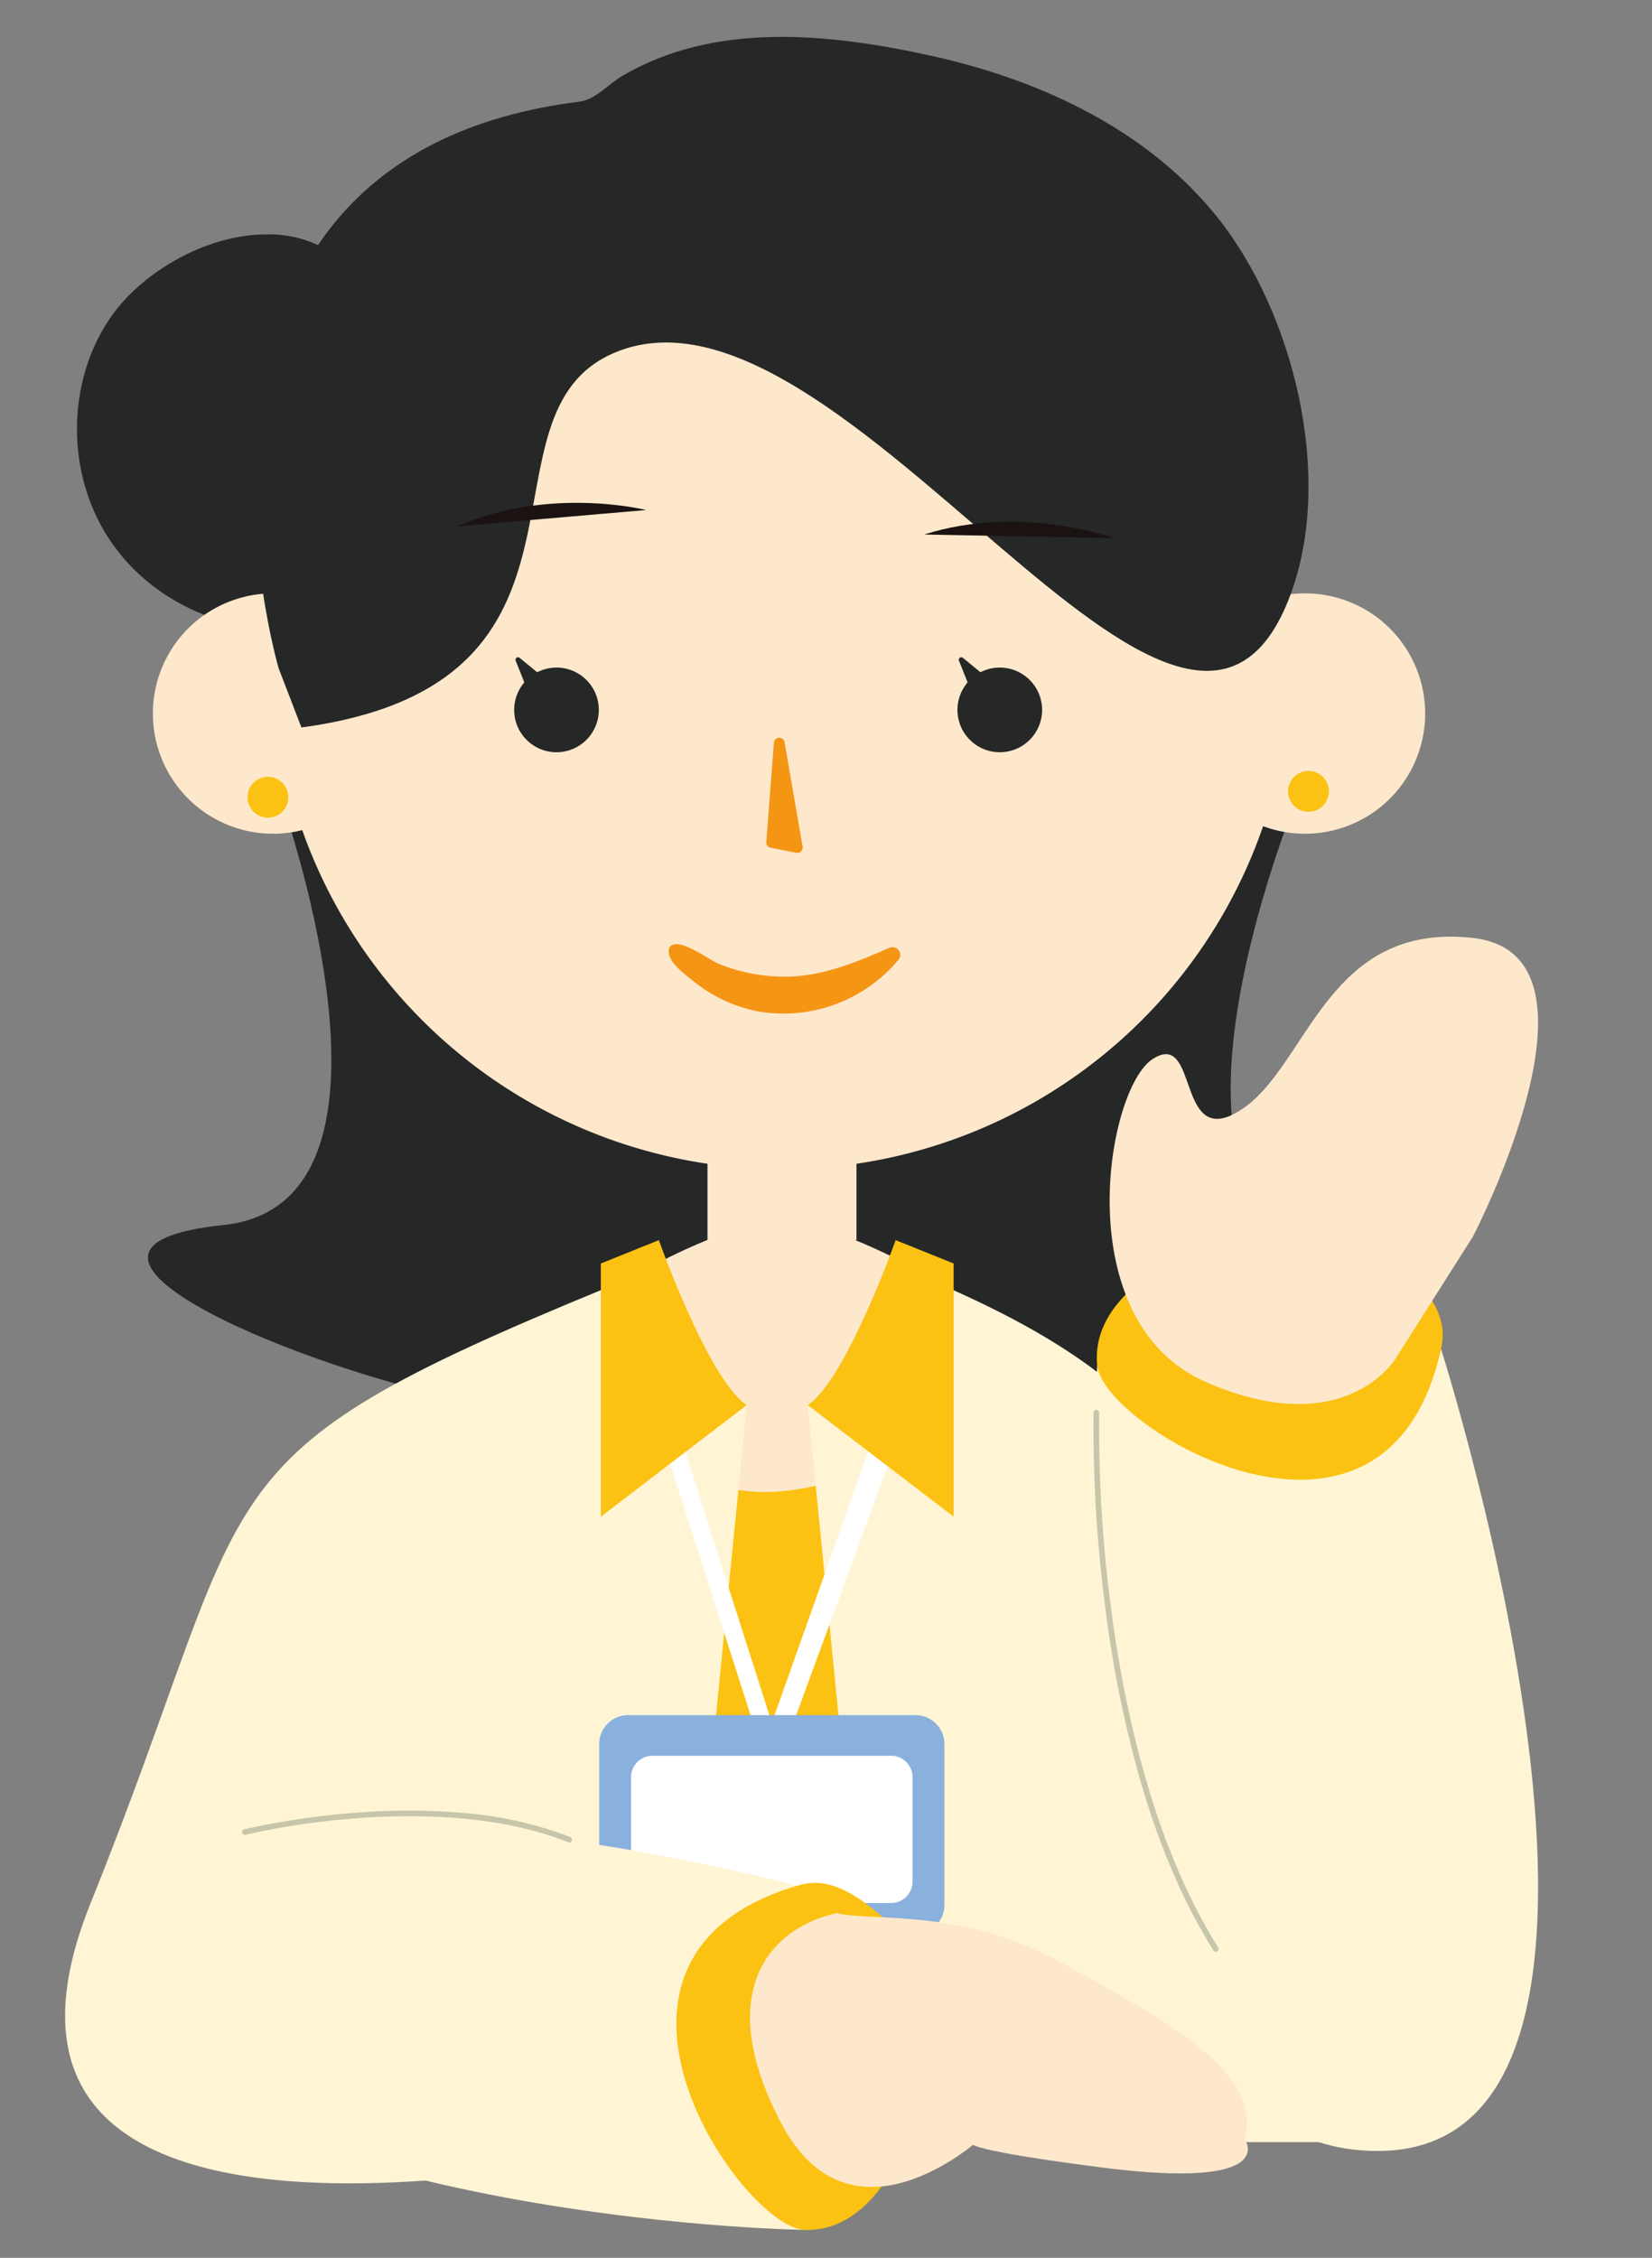 <svg id="グループ_139737" data-name="グループ 139737" xmlns="http://www.w3.org/2000/svg" xmlns:xlink="http://www.w3.org/1999/xlink" width="295.544" height="403.799" viewBox="0 0 295.544 403.799">
  <rect x="0" y="0" width="295.544" height="403.799" fill="#808080" stroke="none"/>
  <defs>
    <clipPath id="clip-path">
      <path id="パス_26012" data-name="パス 26012" d="M0,2.87,263.378-3.919l22.529,206.152,9.637,197.647H0Z" transform="translate(0 3.919)" fill="none"/>
    </clipPath>
  </defs>
  <g id="グループ_139565" data-name="グループ 139565" transform="translate(0 0)">
    <g id="グループ_139564" data-name="グループ 139564" transform="translate(0 0)">
      <g id="グループ_139562" data-name="グループ 139562">
        <g id="マスクグループ_137894" data-name="マスクグループ 137894" clip-path="url(#clip-path)">
          <path id="パス_25977" data-name="パス 25977" d="M211.949,79.288C174.865,74.772,204,0,204,0L112.667,3.763,21.334,0s29.134,74.772-7.95,79.288,11.458,24.27,41.981,30.313c44.393,8.791,54.9-12.147,57.3-20.553,2.4,8.406,12.909,29.344,57.3,20.553,30.523-6.043,79.063-25.8,41.981-30.313" transform="matrix(1, 0.017, -0.017, 1, 27.918, 139.577)" fill="#262727"/>
          <path id="パス_25978" data-name="パス 25978" d="M110.56,129.918l-11.73-3.987.013-1.047-1.548.525-1.548-.525.013,1.047-11.73,3.987s-38.277,14.727-61.3,49.454H171.86c-23.023-34.728-61.3-49.454-61.3-49.454" transform="translate(42.448 91.876)" fill="#fee8cc"/>
          <path id="パス_25979" data-name="パス 25979" d="M86.689,153.462s7.105,5.18,23.8,0S166.893,188,166.893,188l10.361,84.034H18.969s34.714-124.325,67.72-118.57" transform="translate(39.879 111.072)" fill="#fbc213"/>
          <path id="パス_25980" data-name="パス 25980" d="M138.9,30.551c-10.57-.035-21.922,6.424-27.648,14.346-8.206,11.353-8.523,27.952-.757,39.928,6.037,9.315,16.287,14.974,27.072,16.263,6.427.769,25.037,3.611,27.431-4.665,3.285-11.411-3.283-30.362-5.642-41.67-1.216-5.821-1.788-14.783-6.233-18.88A20.578,20.578,0,0,0,138.9,30.551" transform="translate(-91.103 11.368)" fill="#262727"/>
          <path id="パス_25981" data-name="パス 25981" d="M195.131,103.183A91.053,91.053,0,1,1,104.078,12.13a91.053,91.053,0,0,1,91.053,91.053" transform="translate(35.82 14.879)" fill="#fee8cc"/>
          <path id="パス_25982" data-name="パス 25982" d="M152.949,80.638a21.494,21.494,0,1,1-21.5-21.5,21.495,21.495,0,0,1,21.5,21.5" transform="translate(102.014 46.983)" fill="#fee8cc"/>
          <path id="パス_25983" data-name="パス 25983" d="M43.241,80.638a21.494,21.494,0,1,1-21.5-21.5,21.495,21.495,0,0,1,21.5,21.5" transform="translate(27.098 46.983)" fill="#fee8cc"/>
          <rect id="長方形_8230" data-name="長方形 8230" width="26.66" height="28.454" transform="translate(126.569 193.34)" fill="#fee8cc"/>
          <path id="パス_25984" data-name="パス 25984" d="M.006,1.072A.964.964,0,0,1,.711.032L.735.027A.961.961,0,0,1,1.861.62L8.589,18.329a.961.961,0,0,1-.109.889.951.951,0,0,1-.539.382,1,1,0,0,1-.254.032L3.01,19.614a.963.963,0,0,1-.953-.85Z" transform="translate(138.652 131.778) rotate(11)" fill="#f49514"/>
          <path id="パス_25985" data-name="パス 25985" d="M14.407,112.949S-12.484,21.65,68.192,11.588c2.9-.362,5.192-3.135,7.617-4.566,16.7-9.853,37.2-7.618,55.281-3.652,18.269,4.01,36.481,12.137,49.093,26.339q1.121,1.262,2.173,2.578c13.6,17.036,20.837,46.2,13.147,67.242-18.976,51.925-80-60.072-120.877-43.1-26.477,10.991,1.983,59.237-56.152,67.079" transform="translate(35.45 6.596)" fill="#262727"/>
          <path id="パス_25986" data-name="パス 25986" d="M128.235,81.666a3.652,3.652,0,1,1-3.652-3.652,3.653,3.653,0,0,1,3.652,3.652" transform="translate(109.506 59.869)" fill="#fbc213"/>
          <path id="パス_25987" data-name="パス 25987" d="M17.617,82.288a3.652,3.652,0,1,1-3.652-3.652,3.653,3.653,0,0,1,3.652,3.652" transform="translate(33.968 60.294)" fill="#fbc213"/>
          <path id="パス_25988" data-name="パス 25988" d="M100.617,153.892,87.567,285.7S-47.552,319.345-16.771,242.97.236,163.846,75.373,132.979Z" transform="translate(32.975 97.403)" fill="#fff5d5"/>
          <path id="パス_25989" data-name="パス 25989" d="M69.87,153.892,82.921,285.7H170.4c14.389.345-20.709-54.811-22.476-69.094-4.685-37.9-.7-60.622-52.812-83.628Z" transform="translate(74.638 97.403)" fill="#fff5d5"/>
          <path id="パス_25990" data-name="パス 25990" d="M57,146.568l17.532,54.873,19.484-54.873h4.51L74.529,211.956l-20.9-65.388Z" transform="translate(63.546 106.683)" fill="#fff"/>
          <path id="パス_25991" data-name="パス 25991" d="M85.595,127.876s-8.825,24.9-15.725,29.5l26.1,19.954V132.051Z" transform="translate(74.638 93.918)" fill="#fbc213"/>
          <path id="パス_25992" data-name="パス 25992" d="M58.251,127.876s8.825,24.9,15.725,29.5l-26.1,19.954V132.051Z" transform="translate(59.618 93.918)" fill="#fbc213"/>
          <path id="パス_25993" data-name="パス 25993" d="M104.277,217.494H52.882a5.184,5.184,0,0,1-5.185-5.185v-28.77a5.185,5.185,0,0,1,5.185-5.185h51.395a5.185,5.185,0,0,1,5.185,5.185v28.77a5.184,5.184,0,0,1-5.185,5.185" transform="translate(59.497 128.388)" fill="#8ab0dd"/>
          <path id="パス_25994" data-name="パス 25994" d="M97.609,209.008H54.925a3.841,3.841,0,0,1-3.842-3.84V186.513a3.841,3.841,0,0,1,3.842-3.84H97.609a3.841,3.841,0,0,1,3.84,3.84v18.655a3.841,3.841,0,0,1-3.84,3.84" transform="translate(61.809 131.337)" fill="#fff"/>
          <path id="パス_25995" data-name="パス 25995" d="M16.892,0,77.07,13.025S84.5,170.717,24.88,147.269C-25.983,127.269,16.892,0,16.892,0" transform="matrix(0.966, -0.259, 0.259, 0.966, 179.974, 248.625)" fill="#fff5d5"/>
          <path id="パス_26009" data-name="パス 26009" d="M60.821,0,.643,13.025S-9.435,155.932,50.189,132.485C76.283,85.888,60.821,0,60.821,0" transform="translate(155.561 339.101) rotate(101)" fill="#fff5d5"/>
          <path id="パス_25996" data-name="パス 25996" d="M15.566,0S1.815,2.753.055,13.84,39.331,67.076,60.232,26.865c1.356-2.608,2.8-6.59-2.307-15.528S15.566,0,15.566,0" transform="matrix(0.966, -0.259, 0.259, 0.966, 192.656, 230.899)" fill="#fbc213"/>
          <path id="パス_26008" data-name="パス 26008" d="M45.949,0S59.7,2.753,61.46,13.84,22.183,67.076,1.282,26.865c-1.356-2.608-2.8-6.59,2.307-15.528S45.949,0,45.949,0" transform="translate(169.268 341.115) rotate(101)" fill="#fbc213"/>
          <path id="パス_25997" data-name="パス 25997" d="M62.876,53.836c-.148-.115-.252.252,0,0s38.341-42,13.825-51.6S42.328,16.681,28.82,21.147s-3.489-15.83-13-12.843S-11.093,49.64,9.959,66.519s33.754,4.938,33.754,4.938" transform="matrix(0.966, -0.259, 0.259, 0.966, 188.815, 185.454)" fill="#fee8cc"/>
          <path id="パス_26007" data-name="パス 26007" d="M2,80.329c.246-7.122-5.318-21.711,1.126-41.566S15.117.1,27.777.91h0s7.758-8.154,9.831,24.354-.777,22.229-.777,22.229,24.955,18.543,3.9,35.421S6.589,91.062,2,80.329" transform="translate(228.899 355.525) rotate(101)" fill="#fee8cc"/>
          <path id="パス_26002" data-name="パス 26002" d="M33.408,6.47S17.865-2.186,0,.526" transform="translate(165.246 95.075) rotate(-9)" fill="#1a1311"/>
          <path id="パス_26011" data-name="パス 26011" d="M33.408,6.47S17.865-2.186,0,.526" transform="matrix(0.966, -0.259, 0.259, 0.966, 81.66, 93.62)" fill="#1a1311"/>
          <path id="パス_26003" data-name="パス 26003" d="M48.582,67.4a7.571,7.571,0,1,1-9.547,4.848A7.572,7.572,0,0,1,48.582,67.4l0,0" transform="translate(53.325 52.366)" fill="#262727"/>
          <path id="パス_26004" data-name="パス 26004" d="M38.833,66.545l3.62,9.064a.451.451,0,0,0,.685.2l3.924-2.873a.451.451,0,0,0,.02-.712l-7.546-6.19a.45.45,0,0,0-.7.515" transform="translate(53.42 51.615)" fill="#262727"/>
          <path id="パス_26005" data-name="パス 26005" d="M97.061,67.4a7.571,7.571,0,1,1-9.547,4.848A7.572,7.572,0,0,1,97.061,67.4l0,0" transform="translate(84.15 52.366)" fill="#262727"/>
          <path id="パス_26006" data-name="パス 26006" d="M87.312,66.545l3.62,9.064a.451.451,0,0,0,.685.2l3.924-2.873a.451.451,0,0,0,.02-.712l-7.546-6.19a.45.45,0,0,0-.7.515" transform="translate(84.245 51.615)" fill="#262727"/>
        </g>
      </g>
      <path id="パス_26010" data-name="パス 26010" d="M.363,1.842c1.781-1.39,6.966,2.2,8.67,2.787a31.106,31.106,0,0,0,12.9,1.609c6.254-.54,11.958-3.31,17.551-6.1a1.376,1.376,0,0,1,1.6,2.142A26.8,26.8,0,0,1,17.09,12.829a26.25,26.25,0,0,1-12.5-4.936C3.249,6.909.4,5.094.053,3.259c-.137-.734,0-1.176.31-1.417" transform="translate(119.785 167.273) rotate(3)" fill="#f49514"/>
    </g>
  </g>
  <path id="パス_26028" data-name="パス 26028" d="M-1684.056-3167.032a.5.5,0,0,1-.424-.233c-5.3-8.417-9.729-18.716-13.158-30.61a207.96,207.96,0,0,1-6.28-31.328,247.63,247.63,0,0,1-2.017-34.267.5.5,0,0,1,.5-.485h.015a.5.5,0,0,1,.485.515,246.6,246.6,0,0,0,2.012,34.129c2.232,17.636,7.39,42.624,19.29,61.514a.5.5,0,0,1-.157.69A.5.5,0,0,1-1684.056-3167.032Z" transform="translate(1901.578 3516.101)" fill="#c7c6aa"/>
  <path id="パス_26029" data-name="パス 26029" d="M0,56.986A.5.5,0,0,1-.279,56.9a.5.5,0,0,1-.137-.694C7.025,45.115,10.251,30.431,11.647,20.066A136.135,136.135,0,0,0,12.906.016.5.5,0,0,1,13.39-.5a.5.5,0,0,1,.516.484A137.275,137.275,0,0,1,12.639,20.2,116.146,116.146,0,0,1,8.693,38.682,68.606,68.606,0,0,1,.415,56.764.5.5,0,0,1,0,56.986Z" transform="matrix(-0.208, -0.978, 0.978, -0.208, 46.594, 340.758)" fill="#c7c6aa"/>
</svg>

